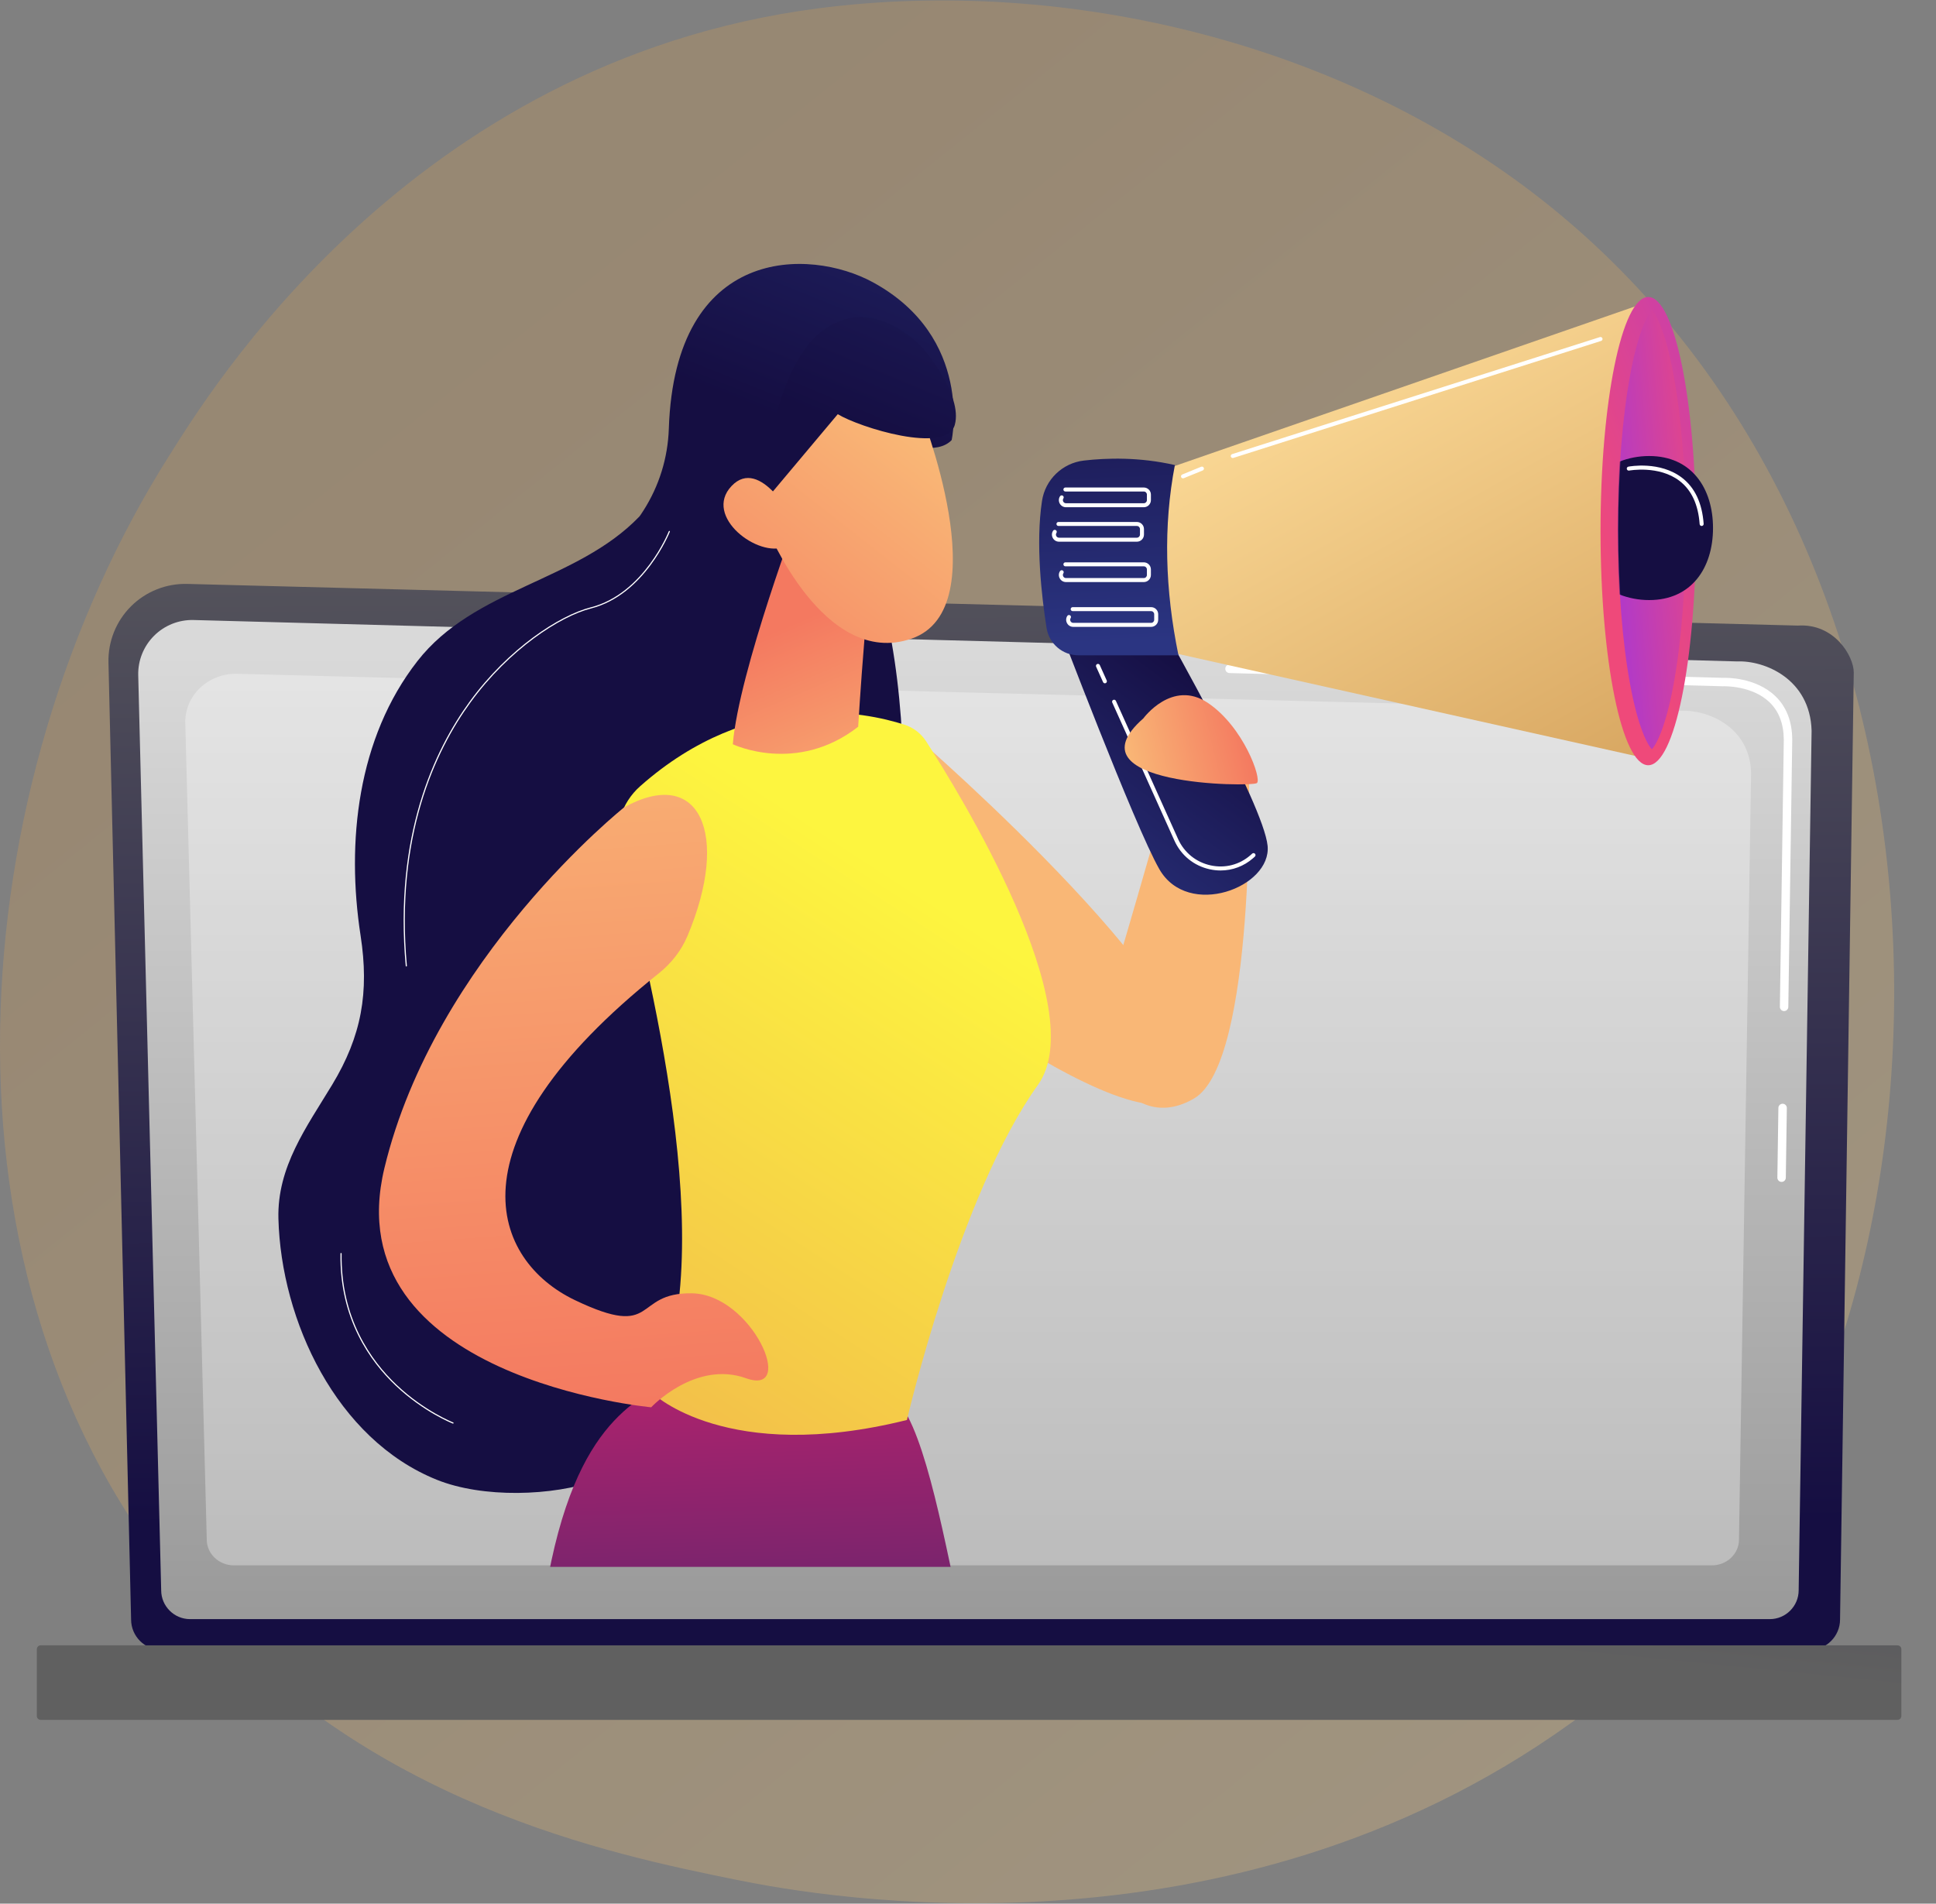 <?xml version="1.0" encoding="UTF-8"?> <svg xmlns="http://www.w3.org/2000/svg" width="2834" height="2787" viewBox="0 0 2834 2787" fill="none"><rect x="0" y="0" width="2834" height="2787" fill="#808080" stroke="none"/><path opacity="0.3" d="M2451.35 2394.54C2394.41 2454.48 2340.54 2493.14 2297.98 2523.68C1797.65 2882.67 1205.63 2778.02 1079.81 2752.47C894.011 2714.73 534.868 2641.79 275.214 2336.44C-117.621 1874.48 -56.451 1146.66 248.259 666.221C303.995 578.34 598.409 90.582 1196.8 12.361C1558.95 -34.977 1981.09 60.499 2286.79 316.618C2928.49 854.233 2882.81 1940.31 2451.35 2394.54Z" fill="url(#paint0_linear_695_2)"></path><path d="M191.908 2371C191.908 2395.51 211.983 2415.57 236.52 2415.57H2648.93C2673.47 2415.57 2693.54 2395.51 2693.54 2371L2713.62 984.652C2713.62 960.14 2684.74 912.285 2631.81 915.88L274.134 854.876C243.348 854.079 213.582 865.929 191.782 887.659C169.981 909.389 158.052 939.099 158.78 969.857L191.908 2371Z" fill="url(#paint1_linear_695_2)"></path><path d="M235.951 2328.24C235.951 2351.45 254.943 2370.45 278.156 2370.45H2590.75C2613.97 2370.45 2632.96 2351.45 2632.96 2328.24L2651.9 1069.7C2649.67 993.966 2583.27 966.746 2543.02 968.353L283.405 907.732C261.777 907.152 240.865 915.485 225.546 930.764C210.227 946.043 201.802 966.954 202.345 988.584L235.951 2328.24Z" fill="url(#paint2_linear_695_2)"></path><path d="M2607.97 1730.35C2607.94 1730.35 2607.91 1730.35 2607.88 1730.35C2604.46 1730.3 2601.73 1727.49 2601.78 1724.07L2603.28 1622C2603.33 1618.62 2606.09 1615.91 2609.46 1615.91C2609.49 1615.91 2609.52 1615.91 2609.55 1615.91C2612.97 1615.96 2615.7 1618.77 2615.65 1622.19L2614.15 1724.25C2614.1 1727.64 2611.34 1730.35 2607.97 1730.35Z" fill="white"></path><path d="M2611.64 1480.23C2611.61 1480.23 2611.58 1480.23 2611.55 1480.23C2608.13 1480.19 2605.4 1477.37 2605.46 1473.95L2611.19 1083.04C2611.09 1059.82 2604.04 1041.28 2590.24 1028.06C2564.49 1003.39 2523.61 1004.65 2521.89 1004.73L1799.66 985.367C1796.25 985.281 1793.56 982.435 1793.65 979.02C1793.74 975.606 1796.36 972.698 1800 973.007L2521.79 992.374C2526.28 992.108 2569.81 991.355 2598.8 1019.13C2615.11 1034.76 2623.44 1056.28 2623.56 1083.1L2617.82 1474.14C2617.77 1477.52 2615.01 1480.23 2611.64 1480.23Z" fill="white"></path><path d="M59.57 2517.95H2777.63C2780.74 2517.95 2783.29 2515.41 2783.29 2512.3V2414.5C2783.29 2411.39 2780.74 2408.84 2777.63 2408.84H59.57C56.46 2408.84 53.916 2411.39 53.916 2414.5V2512.3C53.917 2515.41 56.461 2517.95 59.57 2517.95Z" fill="url(#paint3_linear_695_2)"></path><path opacity="0.32" d="M302.68 2254.05C302.68 2274.77 320.452 2291.71 342.172 2291.71H2506.11C2527.83 2291.71 2545.6 2274.77 2545.6 2254.05L2563.33 1130.99C2561.24 1063.41 2499.11 1039.12 2461.45 1040.56L347.083 986.46C326.845 985.942 307.278 993.378 292.944 1007.01C278.61 1020.65 270.727 1039.31 271.234 1058.61L302.68 2254.05Z" fill="white"></path><mask id="mask0_695_2" style="mask-type:luminance" maskUnits="userSpaceOnUse" x="291" y="230" width="2543" height="2064"><path d="M326.1 2234.4C326.1 2267.14 345.815 2293.94 369.911 2293.94H2770.47C2794.57 2293.94 2814.29 2267.14 2814.29 2234.4L2833.95 458.809C2831.63 351.958 2762.71 313.556 2720.93 315.823L375.359 230.296C352.908 229.477 331.201 241.234 315.299 262.791C299.398 284.348 290.652 313.849 291.215 344.365L326.1 2234.4Z" fill="white"></path></mask><g mask="url(#mask0_695_2)"><path d="M1213.36 1329.27C1213.36 1329.27 1671.89 1709.73 1740.35 1596.15C1807.97 1483.96 1345.11 1082.67 1345.11 1082.67L1213.36 1329.27Z" fill="url(#paint4_linear_695_2)"></path><path d="M1726.84 1096.18C1726.84 1096.18 1644.85 1387.31 1618.74 1467.78C1592.62 1548.25 1657.62 1661.21 1748.11 1608.1C1838.61 1554.98 1828.18 1129.97 1828.18 1129.97L1726.84 1096.18Z" fill="url(#paint5_linear_695_2)"></path><path d="M486.187 1588.21C529.42 1516.73 540.622 1452.61 527.843 1369.71C506.748 1232.87 523.183 1080.47 611.052 967.858C694.406 861.028 844.442 851.488 935.997 756.171C936.63 755.511 938.745 752.404 941.81 747.612C964.945 711.448 977.635 670.315 979.063 627.501C988.006 359.29 1184.6 362.421 1277.88 413.307C1425.55 493.873 1393.13 644.218 1393.13 644.218C1351.93 687.94 1204.77 594.752 1204.77 594.752L1143.6 692.204C1160.94 699.685 1179.57 708.141 1199.84 718.004C1338.44 785.445 1353.28 1312.35 1275.22 1396.62C1197.17 1480.9 1183.43 1561.34 1262.17 1699.24C1340.91 1837.14 1295.38 2017.2 876.439 2166.6C808.586 2190.79 706.43 2193.4 639.407 2166.42C492.398 2107.24 411.537 1933.74 407.56 1784.24C405.54 1708.37 448.724 1650.15 486.187 1588.21Z" fill="url(#paint6_linear_695_2)"></path><path d="M594.78 1414.99C594.348 1414.99 593.98 1414.66 593.94 1414.22C576.733 1223.94 635.362 1098.66 687.574 1027.07C744.682 948.769 819.423 900.709 864.702 889.193C942.442 869.416 978.669 778.698 979.026 777.784C979.196 777.348 979.684 777.134 980.12 777.304C980.556 777.474 980.77 777.964 980.6 778.398C980.24 779.32 943.69 870.843 865.118 890.83C820.125 902.276 745.801 950.104 688.941 1028.07C636.898 1099.42 578.462 1224.32 595.623 1414.07C595.664 1414.54 595.323 1414.95 594.858 1414.99C594.831 1414.99 594.806 1414.99 594.78 1414.99Z" fill="white"></path><path d="M663.16 2084.18C663.059 2084.18 662.957 2084.17 662.856 2084.13C662.437 2083.97 620.524 2067.56 579.538 2028.86C541.696 1993.12 496.902 1930.52 498.402 1835.23C498.409 1834.76 498.781 1834.35 499.26 1834.4C499.727 1834.4 500.098 1834.79 500.091 1835.25C498.601 1929.9 543.076 1992.09 580.65 2027.58C621.399 2066.08 663.048 2082.39 663.464 2082.55C663.9 2082.72 664.115 2083.21 663.949 2083.64C663.818 2083.98 663.498 2084.18 663.16 2084.18Z" fill="white"></path><path d="M975.348 2021.09C927.463 2057.03 826.732 2087.15 790.953 2384.38L1410.19 2381.62C1384.66 2266.79 1355.71 2096.99 1313.86 2051.37L975.348 2021.09Z" fill="url(#paint7_linear_695_2)"></path><path d="M1324.1 1061C1266.85 1042.51 1099.8 1007.1 937.174 1150.97C909.592 1175.37 897.737 1213.08 906.64 1248.81C946.172 1407.47 1059.45 1840.79 956.081 2040.36C956.081 2040.36 1063.99 2144.58 1327.62 2078.89C1327.62 2078.89 1403.88 1749.66 1519.32 1588.41C1599.02 1477.09 1404.94 1161.67 1355.76 1085.42C1348.32 1073.88 1337.17 1065.22 1324.1 1061Z" fill="url(#paint8_linear_695_2)"></path><path d="M1171.64 744.239C1171.64 744.239 1081.38 983.418 1072.73 1089.59C1072.73 1089.59 1165.99 1134.38 1256.23 1063.98C1256.23 1063.98 1270.6 823.491 1284.96 780.675L1171.64 744.239Z" fill="url(#paint9_linear_695_2)"></path><path d="M913.688 1181.97C913.688 1181.97 636.777 1402.42 562.738 1710.06C488.699 2017.7 953.236 2060.33 953.236 2060.33C953.236 2060.33 1017.87 1991.13 1092.33 2017.86C1166.78 2044.59 1100.72 1894.9 1012.98 1893.44C925.247 1891.99 964.428 1962.21 841.507 1903.39C721.766 1846.08 650.605 1675.15 964.452 1424.92C982.644 1410.41 997.31 1391.74 1006.35 1370.3C1069.45 1220.72 1024 1120.84 913.688 1181.97Z" fill="url(#paint10_linear_695_2)"></path><path d="M1346.41 600.069C1346.41 600.069 1462.97 890.597 1334.32 935.007C1205.67 979.418 1122.62 772.899 1122.62 772.899C1122.62 772.899 1116.51 628.073 1173.23 593.406C1229.94 558.738 1346.41 600.069 1346.41 600.069Z" fill="url(#paint11_linear_695_2)"></path><path d="M1351.68 510.581C1351.68 510.581 1409.65 577.98 1397.7 621.887C1385.75 665.794 1257.62 625.603 1226.37 606.365L1114.54 739.578C1114.54 739.578 1124.7 548.561 1200.77 486.77C1276.84 424.976 1351.68 510.581 1351.68 510.581Z" fill="url(#paint12_linear_695_2)"></path><path d="M1162.97 763.558C1162.97 763.558 1113.15 666.956 1070.88 711.545C1028.61 756.134 1110.57 817.578 1149.41 800.135L1162.97 763.558Z" fill="url(#paint13_linear_695_2)"></path><path d="M1546.71 908.335C1546.71 908.335 1661.08 1209.97 1697.22 1272.71C1739.16 1345.55 1861.66 1299.14 1855.56 1238.18C1849.47 1177.22 1706.35 925.265 1706.35 925.265L1546.71 908.335Z" fill="url(#paint14_linear_695_2)"></path><path d="M1701.25 688.612L2412.1 442.148L2404.63 1109.12L1681.82 947.841L1701.25 688.612Z" fill="url(#paint15_linear_695_2)"></path><path d="M2412.77 1120.33C2451.34 1120.33 2482.61 966.871 2482.61 777.569C2482.61 588.267 2451.34 434.808 2412.77 434.808C2374.2 434.808 2342.93 588.267 2342.93 777.569C2342.93 966.871 2374.2 1120.33 2412.77 1120.33Z" fill="url(#paint16_linear_695_2)"></path><path d="M2418.07 1096.89C2411.76 1090.47 2398.01 1065.71 2386.22 1001.67C2374.82 939.777 2368.55 859.504 2368.55 775.634C2368.55 691.764 2374.82 611.491 2386.22 549.603C2398.01 485.562 2411.76 460.797 2418.07 454.377C2424.38 460.797 2438.13 485.562 2449.92 549.603C2461.32 611.491 2467.59 691.764 2467.59 775.634C2467.59 859.504 2461.32 939.777 2449.92 1001.67C2438.13 1065.71 2424.38 1090.47 2418.07 1096.89Z" fill="url(#paint17_linear_695_2)"></path><mask id="mask1_695_2" style="mask-type:luminance" maskUnits="userSpaceOnUse" x="2368" y="454" width="184" height="643"><path d="M2418.07 1096.89C2411.76 1090.47 2398.01 1065.71 2386.22 1001.67C2374.82 939.777 2368.55 859.504 2368.55 775.634C2368.55 691.764 2374.82 611.491 2386.22 549.603C2398.01 485.562 2411.76 460.797 2418.07 454.377C2424.38 460.797 2438.13 485.562 2449.92 549.603C2461.32 611.491 2551.22 691.764 2551.22 775.634C2551.22 859.504 2461.32 939.777 2449.92 1001.67C2438.13 1065.71 2424.38 1090.47 2418.07 1096.89Z" fill="white"></path></mask><g mask="url(#mask1_695_2)"><path d="M2507.58 773.081C2507.58 831.32 2476.21 878.532 2414.12 878.532C2352.02 878.532 2301.68 831.32 2301.68 773.081C2301.68 714.842 2352.02 667.63 2414.12 667.63C2476.21 667.63 2507.58 714.842 2507.58 773.081Z" fill="url(#paint18_linear_695_2)"></path></g><path d="M1586.6 674.275C1620.04 670.392 1667.99 668.994 1719.84 680.868C1702.75 770.097 1705.33 863.101 1725.09 959.403H1578.85C1555.54 959.403 1535.66 942.468 1532.02 919.438C1524.74 873.277 1515.83 795.69 1525.33 733.377C1530.09 702.104 1555.17 677.924 1586.6 674.275Z" fill="url(#paint19_linear_695_2)"></path><path d="M1674.36 742.614H1560.43C1556.56 742.614 1553.15 740.586 1551.3 737.189C1549.45 733.792 1549.6 729.825 1551.7 726.578C1552.58 725.22 1554.4 724.838 1555.75 725.71C1557.11 726.589 1557.5 728.403 1556.62 729.763C1555.71 731.178 1555.64 732.906 1556.45 734.388C1557.25 735.868 1558.74 736.753 1560.43 736.753H1674.36C1676.86 736.753 1678.89 734.722 1678.89 732.223V724.115C1678.89 721.616 1676.86 719.585 1674.36 719.585H1559.58C1557.96 719.585 1556.65 718.273 1556.65 716.655C1556.65 715.038 1557.96 713.725 1559.58 713.725H1674.36C1680.09 713.725 1684.75 718.387 1684.75 724.115V732.223C1684.75 737.952 1680.09 742.614 1674.36 742.614Z" fill="white"></path><path d="M1664.2 793.072H1550.27C1546.4 793.072 1542.99 791.045 1541.14 787.648C1539.29 784.251 1539.44 780.284 1541.54 777.037C1542.42 775.681 1544.24 775.297 1545.59 776.169C1546.95 777.048 1547.34 778.862 1546.46 780.222C1545.54 781.637 1545.48 783.365 1546.28 784.847C1547.09 786.327 1548.58 787.212 1550.26 787.212H1664.2C1666.7 787.212 1668.73 785.181 1668.73 782.682V774.576C1668.73 772.077 1666.7 770.044 1664.2 770.044H1549.42C1547.8 770.044 1546.49 768.732 1546.49 767.114C1546.49 765.497 1547.8 764.184 1549.42 764.184H1664.2C1669.93 764.184 1674.59 768.846 1674.59 774.575V782.681C1674.59 788.411 1669.93 793.072 1664.2 793.072Z" fill="white"></path><path d="M1804.54 670.559C1803.3 670.559 1802.15 669.763 1801.75 668.518C1801.26 666.975 1802.11 665.329 1803.65 664.837L2342.04 493.511C2343.58 493.021 2345.23 493.873 2345.72 495.415C2346.21 496.958 2345.36 498.604 2343.82 499.096L1805.43 670.422C1805.13 670.515 1804.83 670.559 1804.54 670.559Z" fill="white"></path><path d="M1731.73 700.322C1730.58 700.322 1729.48 699.635 1729.02 698.5C1728.41 697.003 1729.13 695.292 1730.62 694.68L1758.33 683.354C1759.83 682.738 1761.54 683.461 1762.15 684.958C1762.77 686.455 1762.05 688.166 1760.55 688.779L1732.84 700.105C1732.48 700.253 1732.1 700.322 1731.73 700.322Z" fill="white"></path><path d="M1674.36 852.168H1560.43C1556.56 852.168 1553.15 850.14 1551.3 846.743C1549.45 843.346 1549.6 839.379 1551.7 836.132C1552.58 834.772 1554.4 834.389 1555.75 835.262C1557.11 836.141 1557.5 837.955 1556.62 839.313C1555.71 840.73 1555.64 842.46 1556.45 843.942C1557.25 845.422 1558.74 846.307 1560.43 846.307H1674.36C1676.86 846.307 1678.89 844.274 1678.89 841.775V833.669C1678.89 831.17 1676.86 829.139 1674.36 829.139H1559.58C1557.96 829.139 1556.65 827.827 1556.65 826.209C1556.65 824.592 1557.96 823.279 1559.58 823.279H1674.36C1680.09 823.279 1684.75 827.941 1684.75 833.669V841.775C1684.75 847.506 1680.09 852.168 1674.36 852.168Z" fill="white"></path><path d="M1685.03 917.762H1571.09C1567.23 917.762 1563.82 915.735 1561.97 912.337C1560.12 908.94 1560.27 904.973 1562.37 901.726C1563.25 900.366 1565.06 899.983 1566.42 900.856C1567.78 901.735 1568.17 903.549 1567.29 904.907C1566.37 906.324 1566.31 908.054 1567.11 909.536C1567.92 911.016 1569.41 911.901 1571.09 911.901H1685.03C1687.53 911.901 1689.56 909.87 1689.56 907.371V899.263C1689.56 896.765 1687.53 894.733 1685.03 894.733H1570.25C1568.63 894.733 1567.32 893.421 1567.32 891.803C1567.32 890.185 1568.63 888.873 1570.25 888.873H1685.03C1690.76 888.873 1695.42 893.535 1695.42 899.262V907.37C1695.42 913.1 1690.76 917.762 1685.03 917.762Z" fill="white"></path><path d="M1786.78 1274.4C1781.53 1274.4 1776.23 1273.83 1770.93 1272.68C1747.77 1267.63 1728.91 1252.35 1719.2 1230.77L1628.17 1028.54C1627.5 1027.07 1628.16 1025.34 1629.64 1024.67C1631.11 1024 1632.85 1024.67 1633.51 1026.14L1724.54 1228.37C1733.49 1248.24 1750.85 1262.3 1772.18 1266.95C1793.15 1271.52 1814.36 1266.1 1830.39 1252.07C1831.25 1251.32 1832.11 1250.55 1832.98 1249.75C1834.17 1248.66 1836.02 1248.74 1837.12 1249.94C1838.21 1251.13 1838.12 1252.99 1836.93 1254.08C1836.03 1254.9 1835.14 1255.7 1834.25 1256.48C1820.86 1268.19 1804.14 1274.4 1786.78 1274.4Z" fill="white"></path><path d="M1617.38 1000.37C1616.27 1000.37 1615.2 999.727 1614.71 998.644L1604.56 976.084C1603.89 974.61 1604.55 972.876 1606.03 972.21C1607.5 971.546 1609.24 972.206 1609.9 973.679L1620.05 996.237C1620.72 997.713 1620.06 999.447 1618.59 1000.11C1618.2 1000.29 1617.79 1000.37 1617.38 1000.37Z" fill="white"></path><path d="M2490.94 770.045C2489.42 770.045 2488.13 768.866 2488.02 767.323C2486 738.787 2476.11 717.512 2458.63 704.09C2428.39 680.879 2385.26 688.856 2384.82 688.942C2383.23 689.245 2381.7 688.21 2381.39 686.621C2381.09 685.032 2382.13 683.495 2383.72 683.19C2385.58 682.83 2429.89 674.647 2462.19 699.443C2481.06 713.929 2491.72 736.629 2493.87 766.908C2493.98 768.522 2492.77 769.924 2491.15 770.038C2491.08 770.043 2491.01 770.045 2490.94 770.045Z" fill="white"></path><path d="M1673.7 1051.73C1673.7 1051.73 1715.88 994.014 1768.11 1029.05C1820.33 1064.08 1847.39 1140.61 1839.88 1146.47C1832.38 1152.33 1561.03 1150.29 1673.7 1051.73Z" fill="url(#paint20_linear_695_2)"></path></g><defs><linearGradient id="paint0_linear_695_2" x1="3198.62" y1="3564.58" x2="719.864" y2="486.115" gradientUnits="userSpaceOnUse"><stop stop-color="#FBD996"></stop><stop offset="1" stop-color="#D09B55"></stop></linearGradient><linearGradient id="paint1_linear_695_2" x1="1434.5" y1="570.181" x2="1441.36" y2="2229.74" gradientUnits="userSpaceOnUse"><stop stop-color="#606060"></stop><stop offset="1" stop-color="#150E42"></stop></linearGradient><linearGradient id="paint2_linear_695_2" x1="1427.11" y1="956.438" x2="1427.11" y2="3279.02" gradientUnits="userSpaceOnUse"><stop stop-color="#D9D9D9"></stop><stop offset="1" stop-color="#717171"></stop></linearGradient><linearGradient id="paint3_linear_695_2" x1="1431.12" y1="2338.25" x2="1580.39" y2="845.476" gradientUnits="userSpaceOnUse"><stop stop-color="#606060"></stop><stop offset="1" stop-color="#150E42"></stop></linearGradient><linearGradient id="paint4_linear_695_2" x1="10692.6" y1="-2925.23" x2="11570.8" y2="-3334.89" gradientUnits="userSpaceOnUse"><stop stop-color="#F9B776"></stop><stop offset="1" stop-color="#F47960"></stop></linearGradient><linearGradient id="paint5_linear_695_2" x1="14476.2" y1="-2.16" x2="15365.8" y2="-97.06" gradientUnits="userSpaceOnUse"><stop stop-color="#F9B776"></stop><stop offset="1" stop-color="#F47960"></stop></linearGradient><linearGradient id="paint6_linear_695_2" x1="1527.78" y1="-44.823" x2="1246.66" y2="655.112" gradientUnits="userSpaceOnUse"><stop stop-color="#2B3582"></stop><stop offset="1" stop-color="#150E42"></stop></linearGradient><linearGradient id="paint7_linear_695_2" x1="1084.38" y1="1854.26" x2="1106.22" y2="2567.62" gradientUnits="userSpaceOnUse"><stop stop-color="#CB236D"></stop><stop offset="1" stop-color="#4C246D"></stop></linearGradient><linearGradient id="paint8_linear_695_2" x1="1335.82" y1="1298.05" x2="-255.442" y2="3750.82" gradientUnits="userSpaceOnUse"><stop stop-color="#FDF53F"></stop><stop offset="1" stop-color="#D93C65"></stop></linearGradient><linearGradient id="paint9_linear_695_2" x1="1297.34" y1="1213.81" x2="1167.95" y2="909.513" gradientUnits="userSpaceOnUse"><stop stop-color="#F9B776"></stop><stop offset="1" stop-color="#F47960"></stop></linearGradient><linearGradient id="paint10_linear_695_2" x1="772.276" y1="973.375" x2="853.36" y2="2078.14" gradientUnits="userSpaceOnUse"><stop stop-color="#F9B776"></stop><stop offset="1" stop-color="#F47960"></stop></linearGradient><linearGradient id="paint11_linear_695_2" x1="1352.91" y1="654.336" x2="1017.86" y2="1082.41" gradientUnits="userSpaceOnUse"><stop stop-color="#F9B776"></stop><stop offset="1" stop-color="#F47960"></stop></linearGradient><linearGradient id="paint12_linear_695_2" x1="1552.34" y1="-127.716" x2="1236.57" y2="624.571" gradientUnits="userSpaceOnUse"><stop stop-color="#2B3582"></stop><stop offset="1" stop-color="#150E42"></stop></linearGradient><linearGradient id="paint13_linear_695_2" x1="1259.25" y1="581.026" x2="924.202" y2="1009.09" gradientUnits="userSpaceOnUse"><stop stop-color="#F9B776"></stop><stop offset="1" stop-color="#F47960"></stop></linearGradient><linearGradient id="paint14_linear_695_2" x1="1523.1" y1="1322.32" x2="1773.01" y2="987.068" gradientUnits="userSpaceOnUse"><stop stop-color="#2B3582"></stop><stop offset="1" stop-color="#150E42"></stop></linearGradient><linearGradient id="paint15_linear_695_2" x1="1943.98" y1="511.58" x2="2398.87" y2="1321.76" gradientUnits="userSpaceOnUse"><stop stop-color="#FBD996"></stop><stop offset="1" stop-color="#D09B55"></stop></linearGradient><linearGradient id="paint16_linear_695_2" x1="2802.35" y1="615.242" x2="2339.08" y2="808.274" gradientUnits="userSpaceOnUse"><stop stop-color="#A737D5"></stop><stop offset="1" stop-color="#EF497A"></stop></linearGradient><linearGradient id="paint17_linear_695_2" x1="2335.57" y1="783.134" x2="2519.4" y2="766.422" gradientUnits="userSpaceOnUse"><stop stop-color="#A737D5"></stop><stop offset="1" stop-color="#EF497A"></stop></linearGradient><linearGradient id="paint18_linear_695_2" x1="2567.5" y1="764.278" x2="2071.71" y2="792.725" gradientUnits="userSpaceOnUse"><stop offset="1" stop-color="#150E42"></stop></linearGradient><linearGradient id="paint19_linear_695_2" x1="1628.34" y1="940.427" x2="1610.05" y2="480.222" gradientUnits="userSpaceOnUse"><stop stop-color="#2B3582"></stop><stop offset="1" stop-color="#150E42"></stop></linearGradient><linearGradient id="paint20_linear_695_2" x1="1650.41" y1="1114.19" x2="1825.18" y2="1072.18" gradientUnits="userSpaceOnUse"><stop stop-color="#F9B776"></stop><stop offset="1" stop-color="#F47960"></stop></linearGradient></defs></svg> 